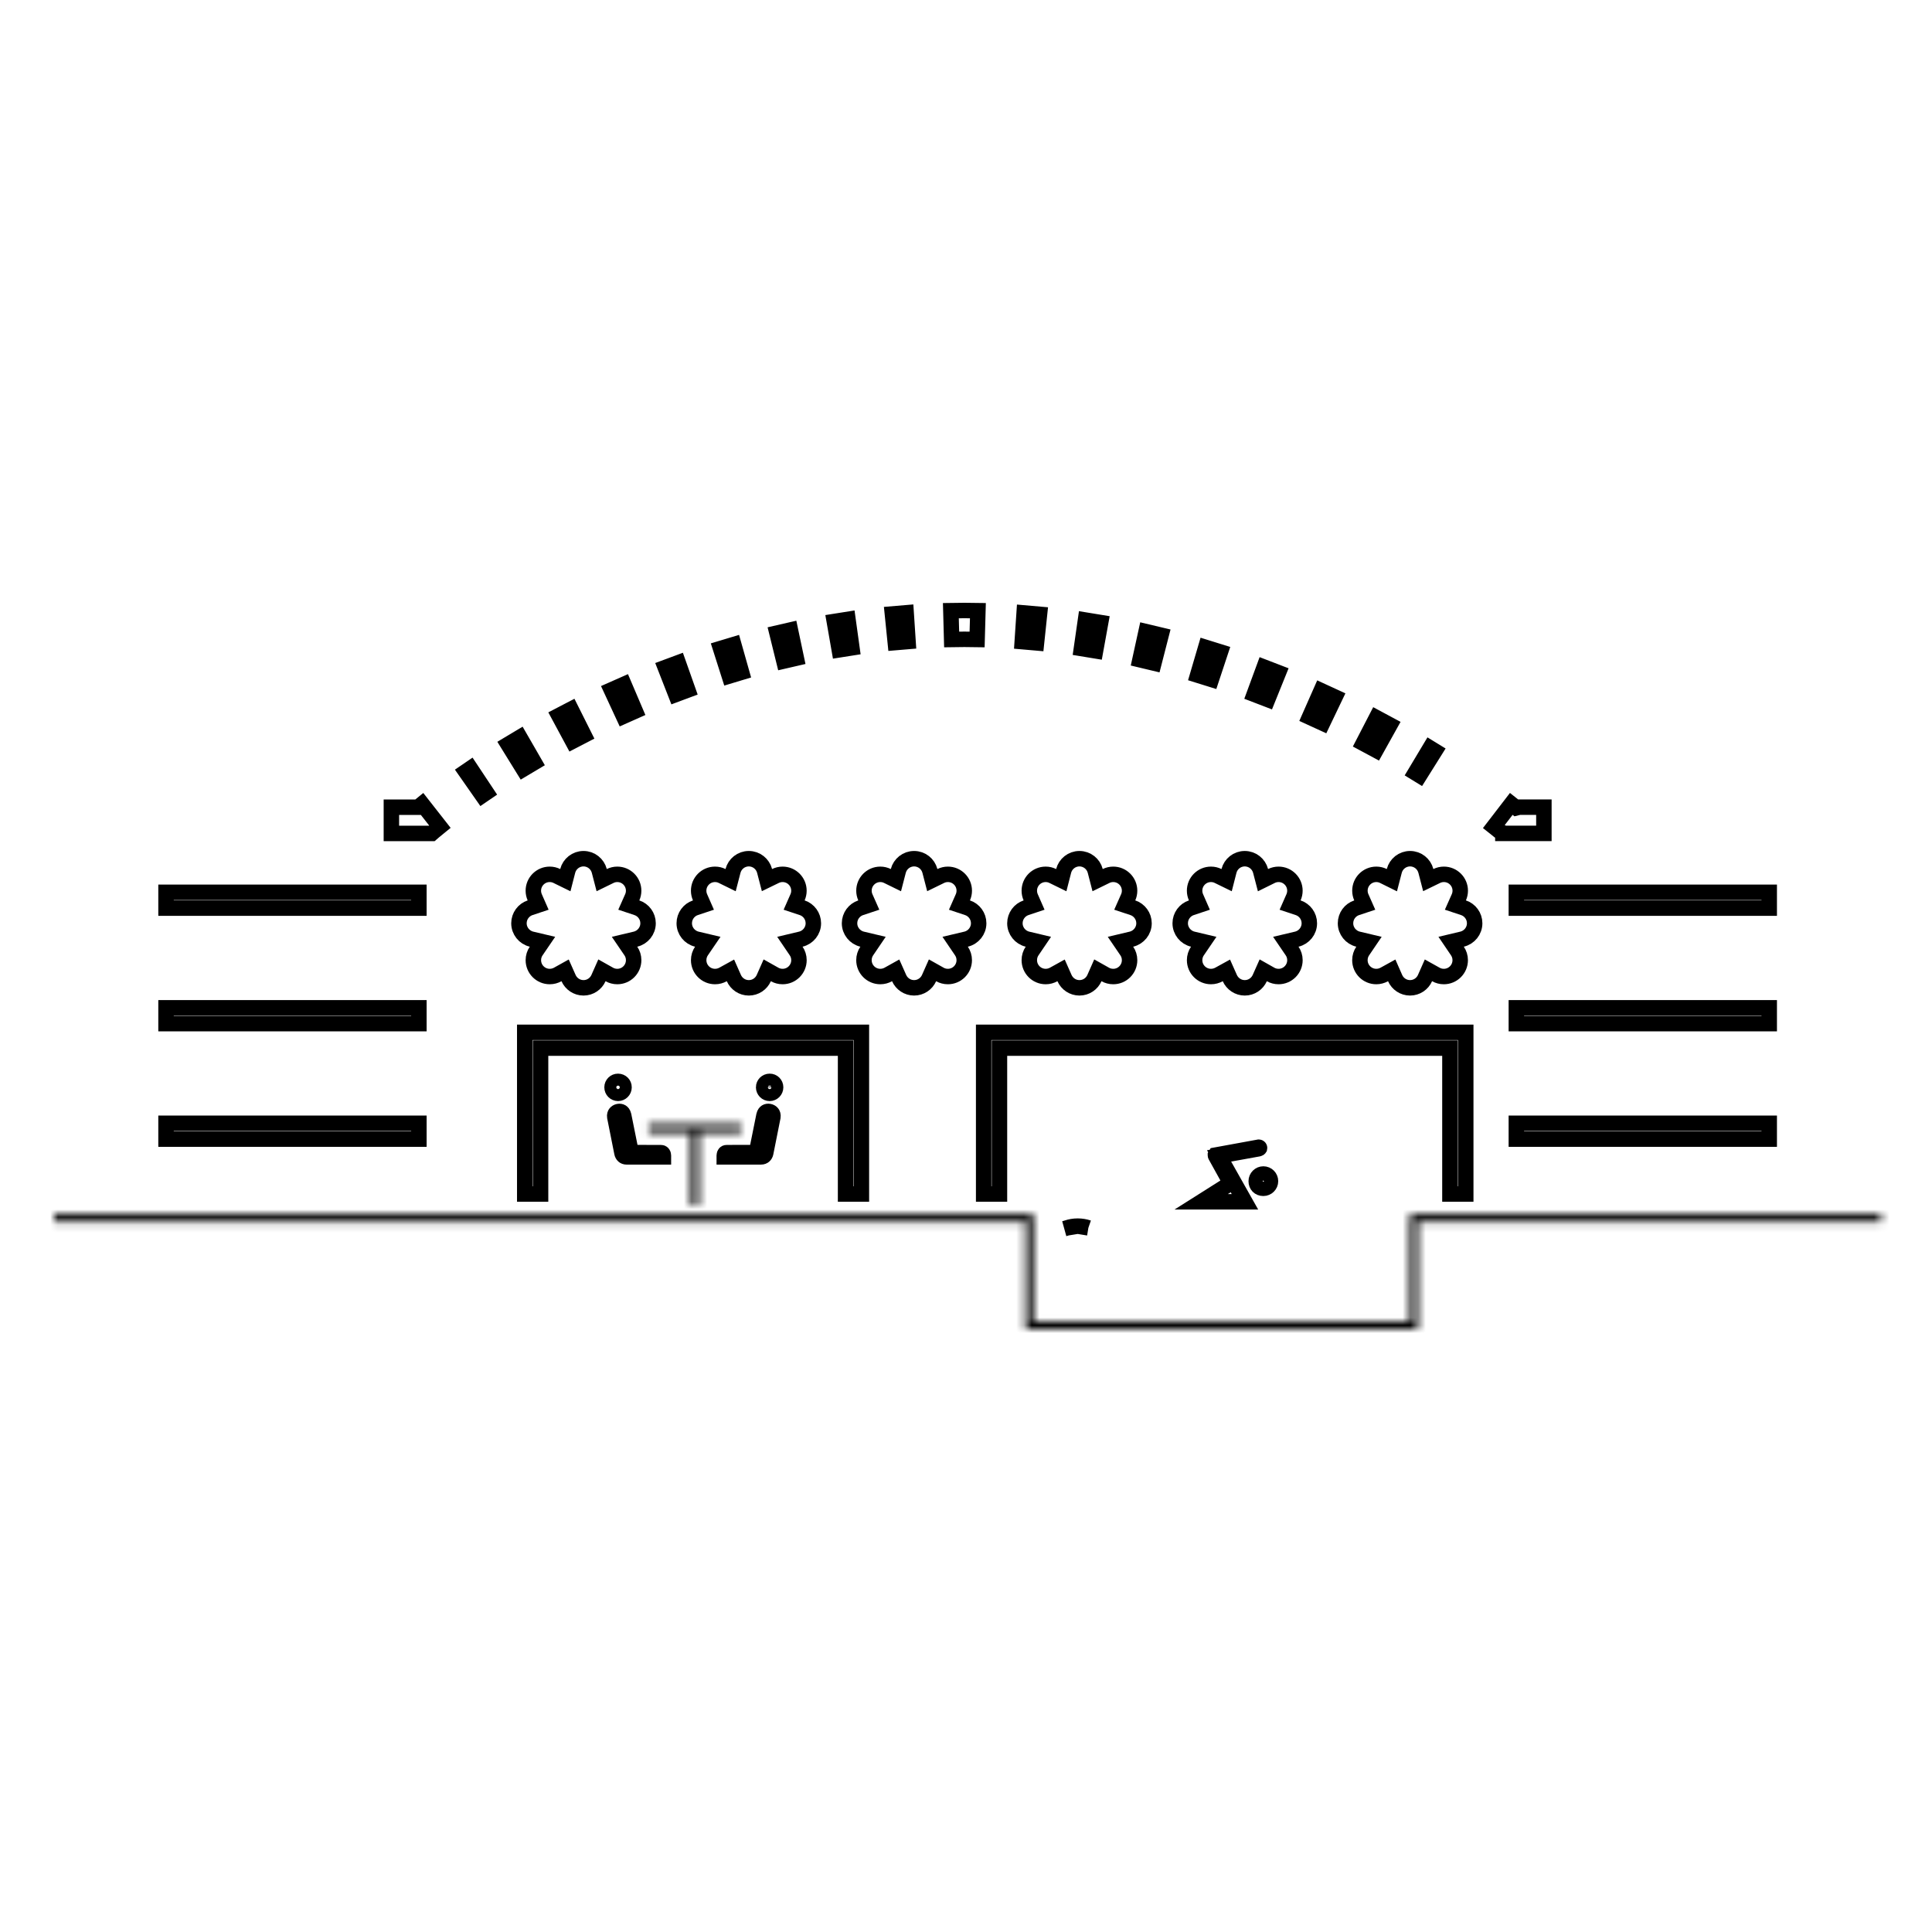 <svg width="250" height="250" viewBox="0 0 250 250" fill="none" xmlns="http://www.w3.org/2000/svg">
<path d="M56.098 107.647L55.869 107.845H50.645V104.45H53.742H54.101L54.378 104.222C54.45 104.162 54.53 104.097 54.615 104.028L56.917 106.966C56.496 107.306 56.257 107.51 56.207 107.553L56.098 107.647ZM62.412 102.92L60.263 99.846C60.462 99.709 60.666 99.571 60.874 99.43L62.949 102.555C62.767 102.679 62.587 102.8 62.412 102.92ZM178.051 97.064C177.514 96.77 176.964 96.475 176.403 96.179L178.117 92.863C178.713 93.177 179.297 93.491 179.868 93.803L178.051 97.064ZM170.955 89.366C171.554 89.636 172.155 89.912 172.758 90.195L171.147 93.563C170.592 93.304 170.025 93.043 169.446 92.783L170.955 89.366ZM165.438 87.037L164.038 90.504C163.465 90.279 162.883 90.055 162.293 89.834L163.584 86.324C164.199 86.555 164.817 86.792 165.438 87.037ZM156.026 83.767C156.655 83.957 157.289 84.153 157.927 84.358L156.752 87.906C156.166 87.718 155.573 87.533 154.974 87.352L156.026 83.767ZM148.306 81.725C148.947 81.871 149.594 82.024 150.247 82.185L149.32 85.797C148.721 85.649 148.118 85.505 147.509 85.365L148.306 81.725ZM140.463 80.228C141.11 80.328 141.765 80.434 142.428 80.549L141.765 84.21C141.159 84.105 140.549 84.005 139.935 83.91L140.463 80.228ZM132.524 79.306C133.175 79.357 133.838 79.415 134.514 79.48L134.125 83.181C133.512 83.122 132.896 83.068 132.276 83.02L132.524 79.306ZM124.798 79C125.363 79 125.944 79.005 126.54 79.016L126.437 82.743C125.892 82.733 125.344 82.728 124.794 82.728C124.242 82.728 123.691 82.733 123.142 82.743L123.041 79.016C123.624 79.005 124.209 79 124.798 79ZM115.474 79.436C116.065 79.381 116.659 79.331 117.256 79.286L117.5 83.004C116.947 83.046 116.397 83.092 115.849 83.143L115.474 79.436ZM107.957 80.412C108.542 80.315 109.132 80.222 109.725 80.133L110.236 83.822C109.687 83.904 109.141 83.99 108.598 84.08L107.957 80.412ZM100.538 81.913C101.112 81.776 101.691 81.643 102.275 81.514L103.045 85.158C102.503 85.278 101.965 85.402 101.43 85.53L100.538 81.913ZM93.239 83.91C93.802 83.736 94.372 83.564 94.947 83.396L95.962 86.985C95.428 87.142 94.897 87.302 94.371 87.465L93.239 83.91ZM86.085 86.372C86.635 86.163 87.193 85.955 87.759 85.75L89.005 89.276C88.481 89.468 87.962 89.662 87.448 89.858L86.085 86.372ZM79.102 89.272C79.636 89.031 80.179 88.79 80.733 88.55L82.204 92.001C81.689 92.226 81.181 92.452 80.68 92.679L79.102 89.272ZM73.755 91.846C73.8 91.822 73.846 91.799 73.892 91.775L75.575 95.136C75.072 95.392 74.579 95.648 74.094 95.904L72.312 92.595C72.785 92.346 73.266 92.096 73.755 91.846ZM65.736 96.319C66.231 96.018 66.741 95.714 67.264 95.406L69.141 98.661C68.652 98.948 68.175 99.233 67.71 99.514L65.736 96.319ZM183.133 99.998L185.052 96.794C185.263 96.923 185.472 97.051 185.678 97.178L183.695 100.343C183.51 100.229 183.323 100.114 183.133 99.998ZM193.287 106.979L195.561 104.021C195.655 104.096 195.742 104.166 195.822 104.229L196.209 104.541L196.578 104.448H199.779V107.843H194.469V107.757L193.934 107.501C193.868 107.447 193.768 107.365 193.647 107.267C193.546 107.185 193.426 107.089 193.287 106.979Z" stroke="black" stroke-width="2"/>
<path d="M21.484 130.41H54.205V132.456H21.484V130.41Z" stroke="black" stroke-width="2"/>
<path d="M21.484 115.463H54.205V117.51H21.484V115.463Z" stroke="black" stroke-width="2"/>
<path d="M196.215 115.463H228.937V117.51H196.215V115.463Z" stroke="black" stroke-width="2"/>
<path d="M21.484 145.352H54.205V147.404H21.484V145.352Z" stroke="black" stroke-width="2"/>
<path d="M196.215 130.41H228.937V132.456H196.215V130.41Z" stroke="black" stroke-width="2"/>
<path d="M196.215 145.352H228.937V147.404H196.215V145.352Z" stroke="black" stroke-width="2"/>
<mask id="path-8-inside-1_1549_56" fill="white">
<path d="M182.452 157.104V170.991H133.726V157.104H7V158.119H132.716V172H183.462V158.119H243.421V157.104H182.452Z"/>
</mask>
<path d="M182.452 157.104V155.104H180.452V157.104H182.452ZM182.452 170.991V172.991H184.452V170.991H182.452ZM133.726 170.991H131.726V172.991H133.726V170.991ZM133.726 157.104H135.726V155.104H133.726V157.104ZM7 157.104V155.104H5V157.104H7ZM7 158.119H5V160.119H7V158.119ZM132.716 158.119H134.716V156.119H132.716V158.119ZM132.716 172H130.716V174H132.716V172ZM183.462 172V174H185.462V172H183.462ZM183.462 158.119V156.119H181.462V158.119H183.462ZM243.421 158.119V160.119H245.421V158.119H243.421ZM243.421 157.104H245.421V155.104H243.421V157.104ZM180.452 157.104V170.991H184.452V157.104H180.452ZM182.452 168.991H133.726V172.991H182.452V168.991ZM135.726 170.991V157.104H131.726V170.991H135.726ZM133.726 155.104H7V159.104H133.726V155.104ZM5 157.104V158.119H9V157.104H5ZM7 160.119H132.716V156.119H7V160.119ZM130.716 158.119V172H134.716V158.119H130.716ZM132.716 174H183.462V170H132.716V174ZM185.462 172V158.119H181.462V172H185.462ZM183.462 160.119H243.421V156.119H183.462V160.119ZM245.421 158.119V157.104H241.421V158.119H245.421ZM243.421 155.104H182.452V159.104H243.421V155.104Z" fill="black" mask="url(#path-8-inside-1_1549_56)"/>
<path d="M130.33 135.626H129.33V136.626V154.507H127.285V133.583H189.667V154.507H187.62V136.626V135.626H186.62H130.33Z" stroke="black" stroke-width="2"/>
<path d="M70.949 135.626H69.949V136.626V154.507H67.902V133.583H111.464V154.507H109.417V136.626V135.626H108.417H70.949Z" stroke="black" stroke-width="2"/>
<path d="M138.079 158.885C137.967 158.924 137.852 158.958 137.734 158.988L138.079 158.885ZM138.079 158.885C138.494 158.74 138.963 158.66 139.455 158.66M138.079 158.885L139.455 158.66M139.455 158.66C139.943 158.66 140.415 158.74 140.834 158.885M139.455 158.66L140.834 158.885M140.834 158.885L140.834 158.885L140.834 158.885Z" stroke="black" stroke-width="2"/>
<path d="M163.476 153.766C162.917 153.766 162.555 153.379 162.555 152.844C162.555 152.328 162.971 151.916 163.476 151.916C163.988 151.916 164.402 152.328 164.402 152.844C164.402 153.349 163.988 153.766 163.476 153.766Z" stroke="black" stroke-width="2"/>
<path d="M161.097 155.514L155.434 155.513L158.455 153.602L159.251 153.098L158.795 152.272L157.316 149.6C157.304 149.573 157.293 149.548 157.281 149.523C157.277 149.512 157.276 149.504 157.275 149.5C157.274 149.494 157.274 149.491 157.274 149.491L157.274 149.491C157.274 149.49 157.275 149.489 157.275 149.487C157.276 149.485 157.277 149.482 157.28 149.477C157.281 149.475 157.283 149.473 157.284 149.471L162.878 148.449L162.889 148.449C162.914 148.449 162.938 148.458 162.958 148.478C162.977 148.497 162.986 148.519 162.986 148.544C162.986 148.562 162.983 148.571 162.982 148.575C162.98 148.578 162.977 148.584 162.971 148.591C162.959 148.604 162.923 148.635 162.847 148.652L159.132 149.324L157.749 149.575L158.439 150.799L161.097 155.514Z" stroke="black" stroke-width="2"/>
<path d="M85.504 149.153H85.505C85.591 149.153 85.643 149.169 85.673 149.183C85.704 149.197 85.73 149.216 85.753 149.243C85.804 149.302 85.845 149.401 85.845 149.511V149.702H84.953H81.102C80.894 149.702 80.767 149.636 80.682 149.56C80.588 149.476 80.511 149.346 80.479 149.186C80.479 149.186 80.479 149.186 80.479 149.186L79.552 144.531C79.518 144.283 79.582 144.14 79.648 144.053C79.727 143.949 79.86 143.864 80.022 143.832C80.184 143.8 80.33 143.829 80.433 143.891C80.519 143.944 80.64 144.056 80.704 144.332L81.512 148.345L81.674 149.147L82.491 149.148L85.504 149.153Z" stroke="black" stroke-width="2"/>
<path d="M80.749 140.693L80.749 140.701V140.709C80.749 141.129 80.403 141.479 79.974 141.479C79.539 141.476 79.196 141.125 79.199 140.697L79.199 140.697V140.69C79.199 140.27 79.548 139.924 79.969 139.929L79.969 139.929H79.979C80.417 139.929 80.756 140.285 80.749 140.693Z" stroke="black" stroke-width="2"/>
<path d="M94.613 149.7H93.719V149.51C93.719 149.399 93.76 149.299 93.811 149.241C93.834 149.214 93.86 149.195 93.891 149.181C93.921 149.167 93.972 149.151 94.057 149.151L94.058 149.151L97.071 149.146L97.888 149.145L98.05 148.344L98.858 144.33C98.923 144.053 99.044 143.94 99.13 143.887C99.234 143.824 99.379 143.796 99.541 143.828C99.703 143.86 99.836 143.944 99.915 144.049C99.982 144.137 100.047 144.281 100.013 144.53L99.085 149.185L99.085 149.185L99.084 149.189C99.053 149.347 98.978 149.475 98.884 149.558C98.8 149.633 98.672 149.7 98.462 149.7H94.613Z" stroke="black" stroke-width="2"/>
<path d="M99.588 139.929V139.929L99.599 139.929C100.019 139.924 100.365 140.268 100.365 140.69H100.365L100.365 140.697C100.367 141.127 100.023 141.477 99.591 141.48C99.164 141.479 98.817 141.128 98.817 140.709H98.817L98.816 140.698C98.812 140.282 99.154 139.929 99.588 139.929Z" stroke="black" stroke-width="2"/>
<mask id="path-19-inside-2_1549_56" fill="white">
<path d="M90.419 155.968V146.547H95.899V145.534H83.93V146.547H89.408V155.968H90.419Z"/>
</mask>
<path d="M90.419 155.968V157.968H92.419V155.968H90.419ZM90.419 146.547V144.547H88.419V146.547H90.419ZM95.899 146.547V148.547H97.899V146.547H95.899ZM95.899 145.534H97.899V143.534H95.899V145.534ZM83.93 145.534V143.534H81.93V145.534H83.93ZM83.93 146.547H81.93V148.547H83.93V146.547ZM89.408 146.547H91.408V144.547H89.408V146.547ZM89.408 155.968H87.408V157.968H89.408V155.968ZM92.419 155.968V146.547H88.419V155.968H92.419ZM90.419 148.547H95.899V144.547H90.419V148.547ZM97.899 146.547V145.534H93.899V146.547H97.899ZM95.899 143.534H83.93V147.534H95.899V143.534ZM81.93 145.534V146.547H85.93V145.534H81.93ZM83.93 148.547H89.408V144.547H83.93V148.547ZM87.408 146.547V155.968H91.408V146.547H87.408ZM89.408 157.968H90.419V153.968H89.408V157.968Z" fill="black" mask="url(#path-19-inside-2_1549_56)"/>
<path d="M69.378 123.064L70.196 121.863L68.782 121.528C67.845 121.305 67.152 120.466 67.152 119.469C67.152 118.536 67.758 117.74 68.596 117.461L69.635 117.115L69.195 116.111C69.079 115.846 69.014 115.557 69.014 115.258C69.014 114.086 69.964 113.138 71.132 113.138C71.466 113.138 71.773 113.215 72.051 113.351L73.154 113.891L73.459 112.701C73.694 111.786 74.522 111.115 75.505 111.115C76.486 111.115 77.314 111.786 77.551 112.703L77.859 113.889L78.959 113.351C79.237 113.215 79.548 113.138 79.874 113.138C81.046 113.138 81.993 114.085 81.993 115.258C81.993 115.561 81.928 115.849 81.814 116.106L81.366 117.114L82.412 117.462C83.254 117.741 83.859 118.537 83.859 119.469C83.859 120.464 83.166 121.305 82.23 121.528L80.816 121.863L81.634 123.064C81.862 123.397 81.994 123.802 81.994 124.243C81.994 125.416 81.047 126.363 79.876 126.363C79.497 126.363 79.151 126.267 78.848 126.097L77.89 125.558L77.444 126.563C77.113 127.308 76.37 127.825 75.507 127.825C74.645 127.825 73.9 127.307 73.569 126.562L73.125 125.563L72.169 126.095C71.864 126.265 71.513 126.363 71.134 126.363C69.964 126.363 69.016 125.415 69.016 124.243C69.016 123.804 69.149 123.399 69.378 123.064Z" stroke="black" stroke-width="2"/>
<path d="M90.768 123.064L91.587 121.863L90.173 121.528C89.236 121.305 88.543 120.466 88.543 119.469C88.543 118.535 89.148 117.74 89.986 117.461L91.026 117.115L90.586 116.111C90.471 115.849 90.406 115.56 90.406 115.258C90.406 114.085 91.353 113.138 92.525 113.138C92.854 113.138 93.161 113.214 93.44 113.351L94.54 113.89L94.848 112.703C95.085 111.785 95.913 111.115 96.894 111.115C97.874 111.115 98.703 111.786 98.94 112.703L99.247 113.885L100.345 113.352C100.629 113.214 100.938 113.138 101.267 113.138C102.434 113.138 103.382 114.085 103.382 115.258C103.382 115.561 103.317 115.85 103.203 116.11L102.76 117.115L103.803 117.461C104.643 117.741 105.248 118.536 105.248 119.469C105.248 120.465 104.555 121.306 103.621 121.528L102.212 121.863L103.025 123.062C103.252 123.396 103.385 123.802 103.385 124.243C103.385 125.416 102.437 126.363 101.27 126.363C100.887 126.363 100.541 126.267 100.239 126.097L99.281 125.558L98.835 126.563C98.504 127.308 97.761 127.825 96.897 127.825C96.034 127.825 95.291 127.307 94.962 126.564L94.521 125.567L93.566 126.093C93.251 126.266 92.9 126.363 92.526 126.363C91.355 126.363 90.408 125.416 90.408 124.243C90.408 123.802 90.541 123.397 90.768 123.064Z" stroke="black" stroke-width="2"/>
<path d="M124.595 116.11L124.152 117.115L125.194 117.461C126.034 117.741 126.64 118.537 126.64 119.469C126.64 120.465 125.948 121.305 125.009 121.528L123.598 121.862L124.412 123.062C124.64 123.398 124.773 123.804 124.773 124.243C124.773 125.415 123.825 126.363 122.654 126.363C122.276 126.363 121.928 126.267 121.625 126.097L120.667 125.558L120.221 126.563C119.891 127.308 119.144 127.825 118.286 127.825C117.42 127.825 116.676 127.306 116.345 126.562L115.9 125.563L114.945 126.095C114.639 126.265 114.29 126.363 113.909 126.363C112.744 126.363 111.795 125.416 111.795 124.243C111.795 123.804 111.928 123.398 112.156 123.062L112.969 121.863L111.56 121.528C110.625 121.305 109.93 120.464 109.93 119.469C109.93 118.536 110.535 117.741 111.377 117.461L112.422 117.114L111.976 116.108C111.861 115.847 111.796 115.56 111.796 115.258C111.796 114.085 112.746 113.138 113.911 113.138C114.245 113.138 114.552 113.215 114.83 113.351L115.931 113.89L116.238 112.703C116.475 111.785 117.301 111.115 118.287 111.115C119.267 111.115 120.094 111.785 120.332 112.703L120.639 113.887L121.738 113.351C122.02 113.214 122.329 113.138 122.655 113.138C123.827 113.138 124.775 114.086 124.775 115.258C124.775 115.558 124.71 115.848 124.595 116.11Z" stroke="black" stroke-width="2"/>
<path d="M133.551 123.062L134.364 121.863L132.955 121.528C132.022 121.306 131.328 120.466 131.328 119.469C131.328 118.537 131.935 117.74 132.772 117.461L133.81 117.114L133.371 116.111C133.256 115.849 133.192 115.56 133.192 115.258C133.192 114.085 134.139 113.138 135.31 113.138C135.639 113.138 135.947 113.214 136.225 113.351L137.328 113.891L137.633 112.701C137.868 111.786 138.696 111.115 139.679 111.115C140.66 111.115 141.489 111.787 141.725 112.702L142.032 113.89L143.133 113.351C143.411 113.215 143.721 113.138 144.052 113.138C145.219 113.138 146.167 114.085 146.167 115.258C146.167 115.563 146.103 115.852 145.989 116.106L145.542 117.114L146.588 117.461C147.429 117.741 148.035 118.537 148.035 119.469C148.035 120.463 147.341 121.305 146.404 121.528L144.99 121.863L145.808 123.064C146.036 123.397 146.168 123.802 146.168 124.243C146.168 125.416 145.221 126.363 144.054 126.363C143.672 126.363 143.324 126.267 143.022 126.097L142.063 125.558L141.618 126.564C141.289 127.307 140.545 127.825 139.681 127.825C138.818 127.825 138.075 127.307 137.746 126.564L137.303 125.565L136.348 126.093C136.036 126.266 135.685 126.363 135.31 126.363C134.139 126.363 133.192 125.416 133.192 124.243C133.192 123.802 133.324 123.396 133.551 123.062Z" stroke="black" stroke-width="2"/>
<path d="M154.944 123.064L155.762 121.864L154.349 121.528C153.414 121.305 152.719 120.464 152.719 119.469C152.719 118.536 153.325 117.74 154.162 117.461L155.201 117.115L154.762 116.111C154.645 115.846 154.58 115.557 154.58 115.258C154.58 114.086 155.529 113.138 156.7 113.138C157.033 113.138 157.339 113.214 157.62 113.351L158.724 113.89L159.028 112.7C159.261 111.786 160.088 111.115 161.071 111.115C162.052 111.115 162.882 111.786 163.122 112.705L163.431 113.893L164.532 113.349C164.803 113.215 165.116 113.138 165.444 113.138C166.614 113.138 167.562 114.086 167.562 115.258C167.562 115.558 167.497 115.848 167.382 116.11L166.94 117.115L167.982 117.461C168.822 117.741 169.428 118.536 169.428 119.469C169.428 120.465 168.736 121.305 167.798 121.528L166.384 121.863L167.202 123.064C167.431 123.399 167.564 123.804 167.564 124.243C167.564 125.415 166.614 126.363 165.446 126.363C165.066 126.363 164.719 126.267 164.419 126.098L163.462 125.557L163.014 126.562C162.682 127.308 161.937 127.825 161.073 127.825C160.214 127.825 159.469 127.307 159.137 126.562L158.695 125.568L157.741 126.093C157.427 126.266 157.076 126.363 156.702 126.363C155.53 126.363 154.582 125.415 154.582 124.243C154.582 123.804 154.716 123.399 154.944 123.064Z" stroke="black" stroke-width="2"/>
<path d="M188.776 116.106L188.328 117.114L189.374 117.461C190.215 117.741 190.82 118.536 190.82 119.469C190.82 120.465 190.128 121.305 189.187 121.527L187.776 121.862L188.59 123.062C188.818 123.398 188.951 123.804 188.951 124.243C188.951 125.415 188.002 126.363 186.833 126.363C186.453 126.363 186.107 126.268 185.799 126.095L184.841 125.561L184.397 126.564C184.068 127.307 183.322 127.825 182.462 127.825C181.597 127.825 180.853 127.306 180.528 126.566L180.088 125.565L179.13 126.093C178.815 126.266 178.465 126.363 178.091 126.363C176.919 126.363 175.971 125.415 175.971 124.243C175.971 123.804 176.105 123.398 176.333 123.062L177.146 121.863L175.736 121.528C174.803 121.306 174.109 120.466 174.109 119.469C174.109 118.534 174.712 117.741 175.554 117.462L176.6 117.115L176.154 116.108C176.039 115.847 175.974 115.56 175.974 115.258C175.974 114.086 176.923 113.138 178.094 113.138C178.423 113.138 178.733 113.215 179.005 113.349L180.108 113.894L180.416 112.703C180.653 111.785 181.479 111.115 182.465 111.115C183.445 111.115 184.272 111.785 184.51 112.703L184.817 113.885L185.915 113.352C186.199 113.214 186.508 113.138 186.837 113.138C188.006 113.138 188.955 114.086 188.955 115.258C188.955 115.561 188.89 115.849 188.776 116.106Z" stroke="black" stroke-width="2"/>
</svg>
